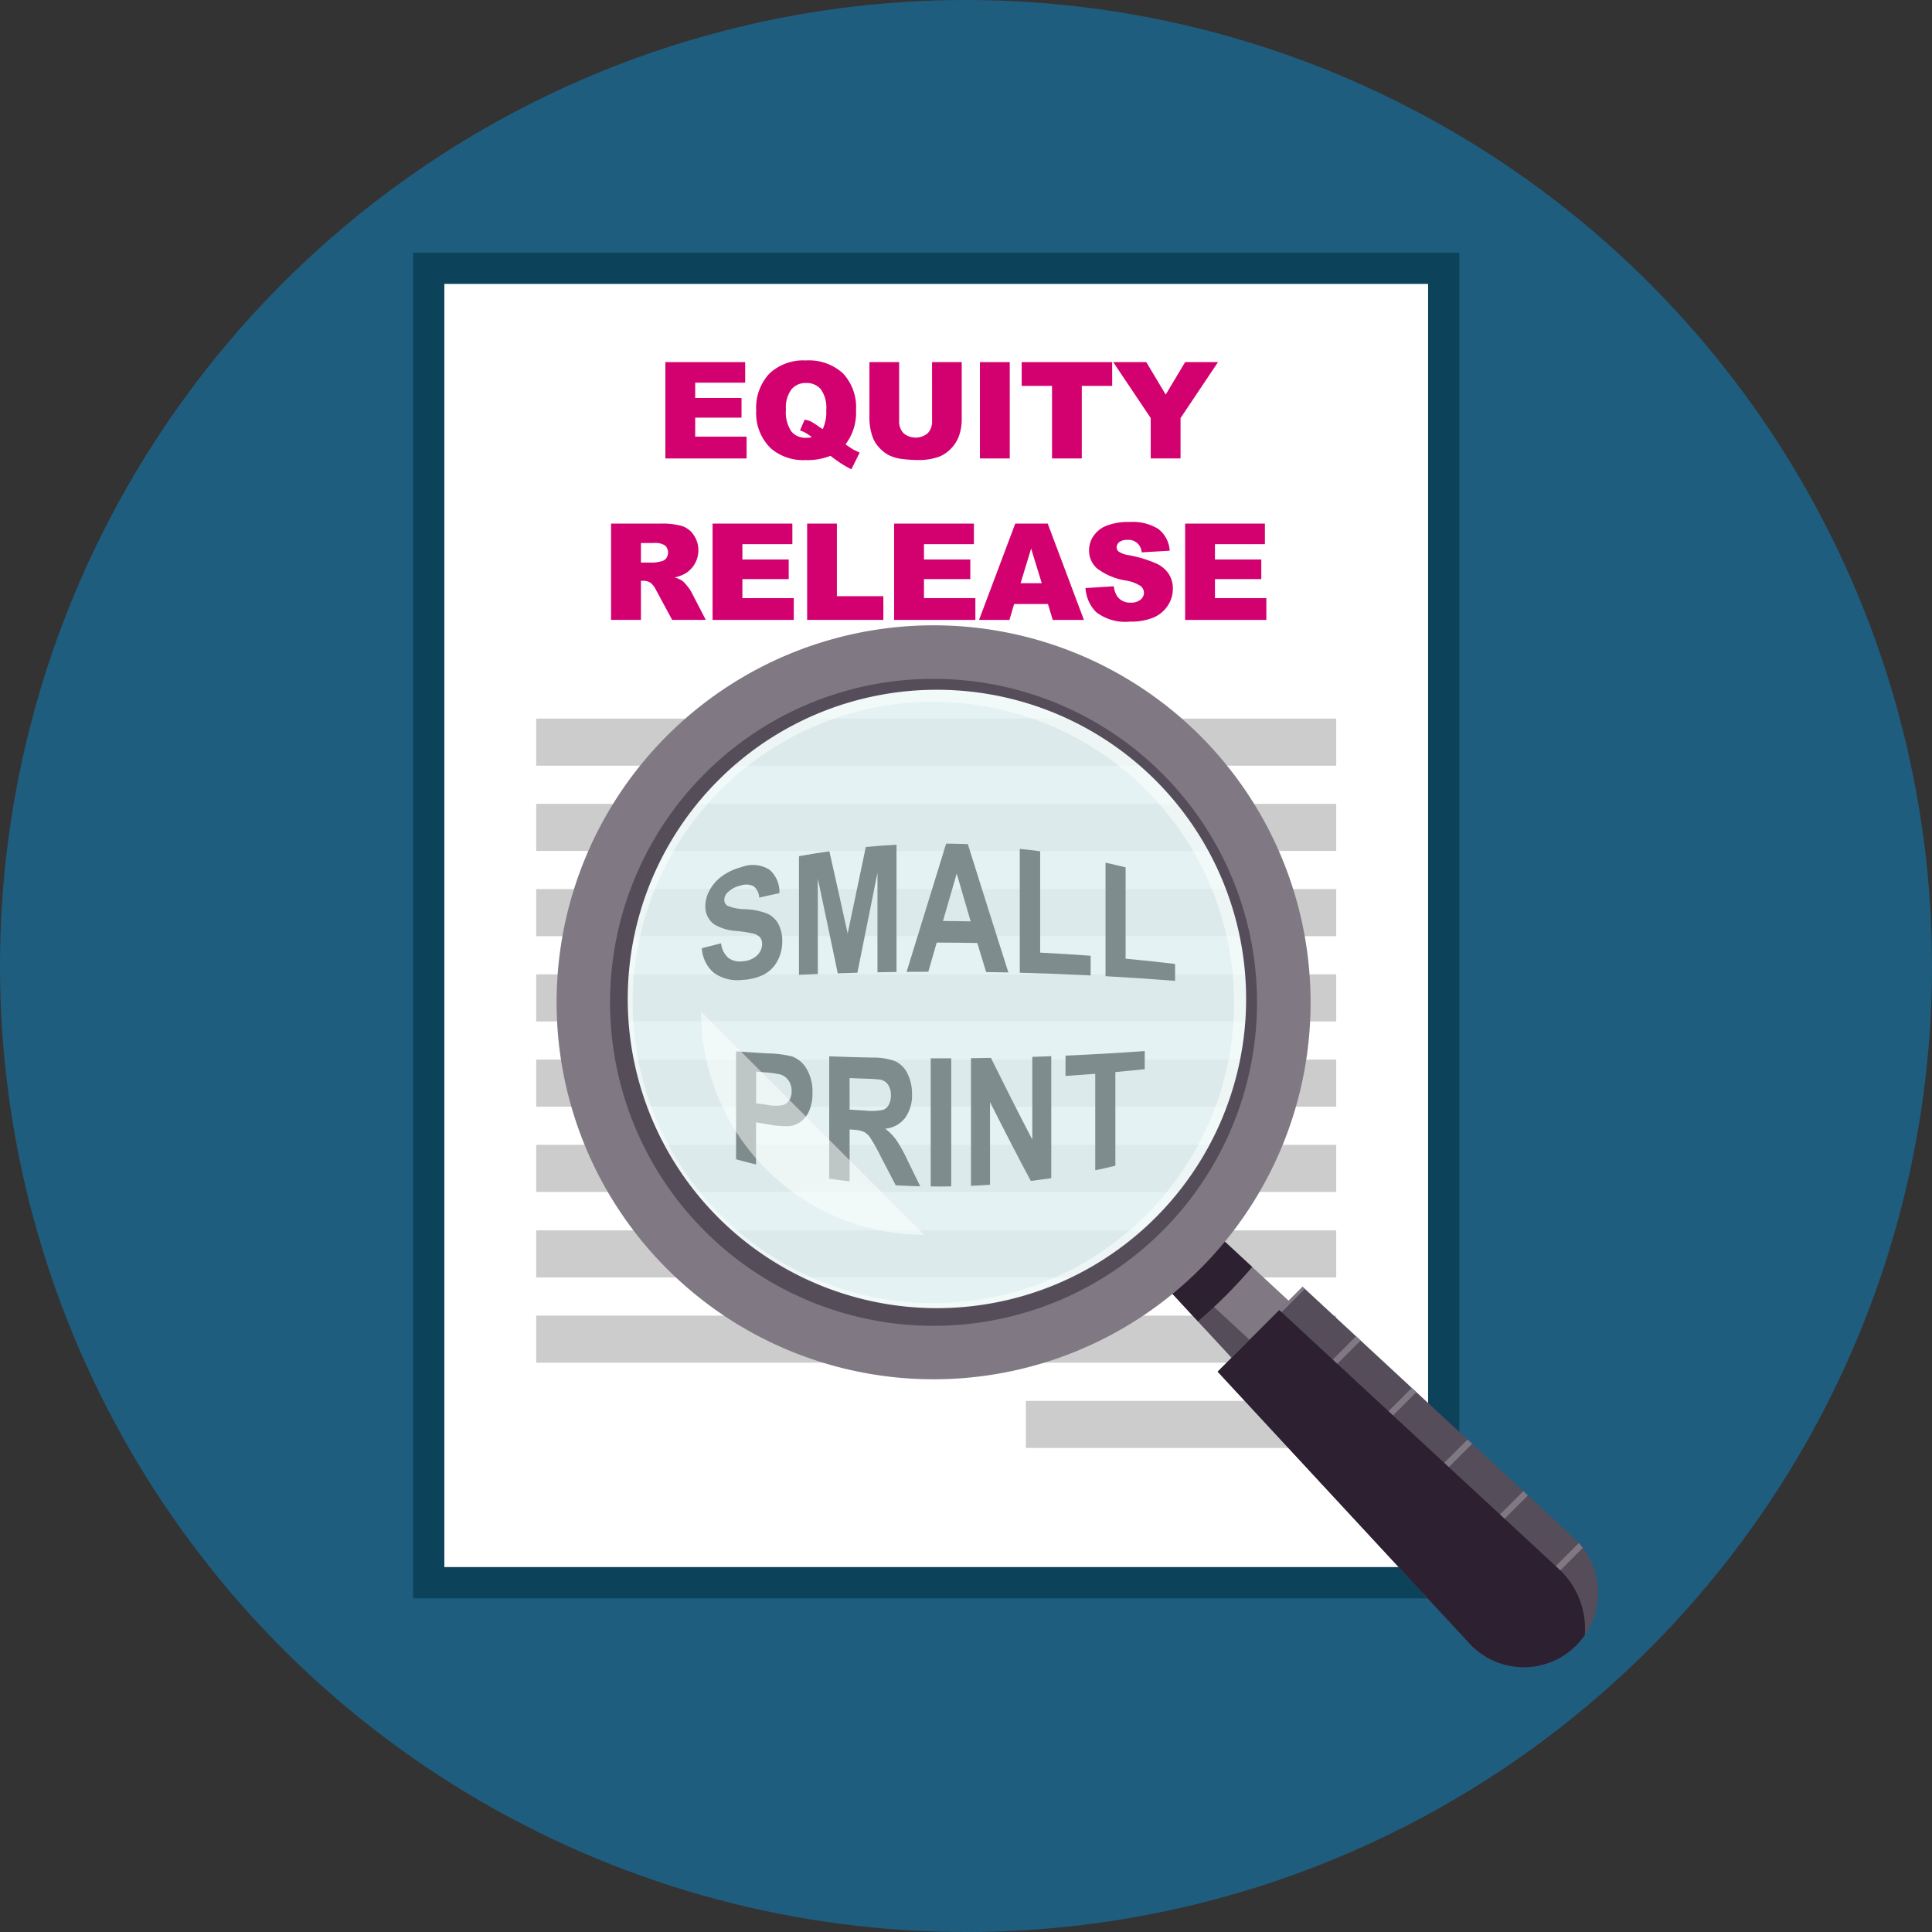 <svg xmlns="http://www.w3.org/2000/svg" width="80" height="80" viewBox="0 0 80 80">
  <rect x="0" y="0" width="80" height="80" fill="#333333" stroke="none"/>
  <defs>
    <style>
      .cls-1 {
        fill: #1f5d7f;
      }

      .cls-10, .cls-2, .cls-5 {
        fill: #fff;
      }

      .cls-2 {
        stroke: #0c425a;
        stroke-miterlimit: 10;
        stroke-width: 1.295px;
      }

      .cls-3 {
        fill: #d30170;
      }

      .cls-4 {
        fill: #ccc;
      }

      .cls-5, .cls-6 {
        opacity: 0.6;
      }

      .cls-6 {
        fill: #d2e9eb;
      }

      .cls-7 {
        fill: #807983;
      }

      .cls-8 {
        fill: #564d5a;
      }

      .cls-9 {
        fill: #2c2031;
      }

      .cls-10 {
        fill-opacity: 0.5;
      }

      .cls-11 {
        fill: none;
      }
    </style>
  </defs>
  <g id="back">
    <circle class="cls-1" cx="40" cy="40" r="40"/>
  </g>
  <g id="text">
    <g>
      <rect class="cls-2" x="17.752" y="11.108" width="42.03" height="54.429"/>
      <g>
        <path class="cls-3" d="M27.552,14.994h3.304v.852H28.787v.634h1.918v.814h-1.918v.787H30.915v.903H27.552Z"/>
        <path class="cls-3" d="M35.011,18.4c.153.107.255.174.302.202.07.04.166.086.285.139l-.343.691a3.93,3.93,0,0,1-.511-.298q-.253-.173-.354-.26a2.573,2.573,0,0,1-1.022.177,2.065,2.065,0,0,1-1.435-.473,2.017,2.017,0,0,1-.62-1.576,2.073,2.073,0,0,1,.543-1.53,2.044,2.044,0,0,1,1.517-.546,2.089,2.089,0,0,1,1.533.534,2.049,2.049,0,0,1,.54,1.526A2.161,2.161,0,0,1,35.011,18.4Zm-.944-.631a1.67,1.67,0,0,0,.146-.789,1.31,1.31,0,0,0-.225-.863.775.775,0,0,0-.618-.258.752.752,0,0,0-.597.264,1.241,1.241,0,0,0-.229.825,1.437,1.437,0,0,0,.224.917.759.759,0,0,0,.612.264,1.083,1.083,0,0,0,.236-.024,1.532,1.532,0,0,0-.489-.283l.192-.444a1.032,1.032,0,0,1,.255.074,3.224,3.224,0,0,1,.354.229C33.972,17.708,34.018,17.738,34.066,17.769Z"/>
        <path class="cls-3" d="M38.594,14.994h1.229V17.37a2.009,2.009,0,0,1-.109.667,1.459,1.459,0,0,1-.346.549,1.38,1.38,0,0,1-.494.33,2.483,2.483,0,0,1-.862.133,5.513,5.513,0,0,1-.636-.041,1.659,1.659,0,0,1-.575-.162,1.442,1.442,0,0,1-.423-.344,1.258,1.258,0,0,1-.263-.46,2.385,2.385,0,0,1-.114-.674V14.994h1.23v2.433a.697.697,0,0,0,.181.51.779.779,0,0,0,1.002.003.694.694,0,0,0,.181-.512Z"/>
        <path class="cls-3" d="M40.577,14.994h1.235v3.989H40.577Z"/>
        <path class="cls-3" d="M42.306,14.994h3.747v.985H44.795v3.004H43.562V15.979H42.306Z"/>
        <path class="cls-3" d="M46.096,14.994h1.369l.804,1.346.805-1.346h1.362l-1.552,2.318v1.671H47.649V17.311Z"/>
        <path class="cls-3" d="M25.303,25.669V21.681h2.054a3.01,3.01,0,0,1,.874.098.929.929,0,0,1,.486.363,1.125,1.125,0,0,1-.346,1.609,1.496,1.496,0,0,1-.433.158,1.222,1.222,0,0,1,.321.147,1.266,1.266,0,0,1,.196.209,1.547,1.547,0,0,1,.173.248l.597,1.156H27.833l-.658-1.219a.928.928,0,0,0-.224-.308.518.518,0,0,0-.302-.093H26.54v1.619ZM26.54,23.297h.52a1.836,1.836,0,0,0,.326-.055.328.328,0,0,0,.2-.125.405.405,0,0,0-.045-.528.743.743,0,0,0-.46-.104H26.54Z"/>
        <path class="cls-3" d="M29.506,21.681H32.81v.852H30.741v.634h1.918V23.98h-1.918v.787h2.128v.903H29.506Z"/>
        <path class="cls-3" d="M33.422,21.681h1.232V24.687h1.924v.982H33.422Z"/>
        <path class="cls-3" d="M37.024,21.681h3.304v.852H38.26v.634h1.918V23.98H38.26v.787h2.128v.903H37.024Z"/>
        <path class="cls-3" d="M43.393,25.011H41.993l-.194.659H40.54l1.5-3.989h1.344l1.499,3.989h-1.291Zm-.256-.862-.44-1.434-.436,1.434Z"/>
        <path class="cls-3" d="M44.948,24.35l1.173-.073a.891.891,0,0,0,.155.435.65.65,0,0,0,.544.242.601.601,0,0,0,.406-.123.37.37,0,0,0,.143-.287.366.366,0,0,0-.137-.277,1.57,1.57,0,0,0-.631-.231,2.683,2.683,0,0,1-1.156-.484.973.973,0,0,1-.349-.77,1.044,1.044,0,0,1,.179-.581,1.179,1.179,0,0,1,.535-.43,2.507,2.507,0,0,1,.982-.157,2.007,2.007,0,0,1,1.166.285,1.227,1.227,0,0,1,.477.905l-1.162.068a.542.542,0,0,0-.604-.514.495.495,0,0,0-.324.091.28.28,0,0,0-.108.222.222.222,0,0,0,.089.171,1.021,1.021,0,0,0,.414.147,5.137,5.137,0,0,1,1.157.352,1.22,1.22,0,0,1,.51.442,1.126,1.126,0,0,1,.159.59,1.264,1.264,0,0,1-.213.708,1.33,1.33,0,0,1-.593.491,2.402,2.402,0,0,1-.961.167,1.978,1.978,0,0,1-1.409-.392A1.547,1.547,0,0,1,44.948,24.35Z"/>
        <path class="cls-3" d="M49.073,21.681H52.377v.852H50.309v.634h1.918V23.98h-1.918v.787h2.128v.903H49.073Z"/>
      </g>
      <rect class="cls-4" x="22.203" y="29.756" width="33.127" height="1.949"/>
      <rect class="cls-4" x="22.203" y="33.286" width="33.127" height="1.949"/>
      <rect class="cls-4" x="22.203" y="36.816" width="33.127" height="1.949"/>
      <rect class="cls-4" x="22.203" y="40.346" width="33.127" height="1.949"/>
      <rect class="cls-4" x="22.203" y="43.876" width="33.127" height="1.949"/>
      <rect class="cls-4" x="22.203" y="47.406" width="33.127" height="1.949"/>
      <rect class="cls-4" x="22.203" y="50.948" width="33.127" height="1.949"/>
      <rect class="cls-4" x="22.203" y="54.478" width="33.127" height="1.949"/>
      <rect class="cls-4" x="42.478" y="58.008" width="12.852" height="1.949"/>
      <g>
        <circle class="cls-5" cx="38.65" cy="41.511" r="14.226"/>
        <g>
          <path d="M29.061,39.264q.398-.102.797-.203a.952.952,0,0,0,.293.597.802.802,0,0,0,.599.145.93.93,0,0,0,.604-.246.663.663,0,0,0,.203-.47.419.419,0,0,0-.085-.272.556.556,0,0,0-.299-.163,6.306,6.306,0,0,0-.663-.102,2.019,2.019,0,0,1-.929-.27.897.897,0,0,1-.374-.767,1.36,1.36,0,0,1,.176-.649,1.735,1.735,0,0,1,.508-.579,2.363,2.363,0,0,1,.804-.377,1.302,1.302,0,0,1,1.165.103,1.207,1.207,0,0,1,.413.971q-.417.09-.834.187a.655.655,0,0,0-.228-.468.667.667,0,0,0-.525-.037,1.125,1.125,0,0,0-.564.296.421.421,0,0,0-.13.303.273.273,0,0,0,.122.238,1.943,1.943,0,0,0,.759.147,2.82,2.82,0,0,1,.897.183.988.988,0,0,1,.456.42,1.496,1.496,0,0,1,.165.746,1.673,1.673,0,0,1-.197.789,1.326,1.326,0,0,1-.558.565,2.159,2.159,0,0,1-.894.223,1.674,1.674,0,0,1-1.189-.296A1.462,1.462,0,0,1,29.061,39.264Z"/>
          <path d="M33.084,40.365V35.453q.627-.115,1.258-.204.379,1.674.758,3.408.375-1.775.751-3.586.634-.06,1.271-.094V40.247q-.394.005-.788.013V36.142q-.416,2.087-.832,4.137-.407.011-.813.024-.413-1.994-.825-3.916v3.945Q33.474,40.347,33.084,40.365Z"/>
          <path d="M41.755,40.268q-.46-.01-.921-.017-.184-.6-.367-1.203-.84-.018-1.68-.017-.174.603-.347,1.206-.45.001-.9.006c.546-1.768,1.092-3.549,1.638-5.311q.449.004.898.021C40.636,36.736,41.196,38.519,41.755,40.268Zm-1.561-2.116q-.289-.987-.579-1.977-.284.978-.569,1.962Q39.621,38.139,40.195,38.152Z"/>
          <path d="M42.227,40.279V35.149q.422.044.844.1v4.197q1.049.052,2.09.13,0,.407,0,.815Q43.703,40.318,42.227,40.279Z"/>
          <path d="M45.778,40.422v-4.7q.417.091.831.194,0,1.89,0,3.781,1.032.096,2.049.218v.7Q47.233,40.502,45.778,40.422Z"/>
          <path d="M30.479,48.003V43.534q.663.047,1.331.086a4.354,4.354,0,0,1,.994.127,1.177,1.177,0,0,1,.598.515,1.84,1.84,0,0,1,.24.985,1.791,1.791,0,0,1-.139.758,1.095,1.095,0,0,1-.353.447.932.932,0,0,1-.434.175,3.654,3.654,0,0,1-.867-.062q-.272-.044-.542-.092,0,.873,0,1.746Q30.892,48.116,30.479,48.003Zm.829-3.631q0,.657,0,1.313.227.033.455.064a1.752,1.752,0,0,0,.66.01.472.472,0,0,0,.261-.208.681.681,0,0,0,.096-.368.745.745,0,0,0-.134-.45.622.622,0,0,0-.336-.242,3.675,3.675,0,0,0-.6-.084Q31.509,44.391,31.308,44.372Z"/>
          <path d="M34.336,48.806V43.74q.887.033,1.779.053a2.531,2.531,0,0,1,.977.16,1.076,1.076,0,0,1,.489.513,1.85,1.85,0,0,1,.184.836,1.611,1.611,0,0,1-.279.978,1.172,1.172,0,0,1-.831.457,2.258,2.258,0,0,1,.454.461,6.535,6.535,0,0,1,.483.875q.257.525.513,1.048-.508-.012-1.015-.04-.307-.591-.613-1.18a8.081,8.081,0,0,0-.446-.797.728.728,0,0,0-.255-.234,1.205,1.205,0,0,0-.425-.089q-.086-.007-.171-.013V48.916Q34.758,48.867,34.336,48.806Zm.844-2.86q.312.021.625.038a2.482,2.482,0,0,0,.761-.027.453.453,0,0,0,.238-.213.802.802,0,0,0,.086-.392.751.751,0,0,0-.114-.432.512.512,0,0,0-.319-.214,5.995,5.995,0,0,0-.618-.039q-.33-.012-.66-.027Z"/>
          <path d="M38.539,49.129V43.823q.425.001.85-.001v5.303Q38.964,49.133,38.539,49.129Z"/>
          <path d="M40.206,49.102v-5.285q.413-.005.826-.012c.573,1.159,1.144,2.294,1.714,3.383q0-1.713,0-3.425.392-.013.784-.028v5.05q-.423.063-.847.114c-.562-1.048-1.125-2.144-1.689-3.266v3.425Q40.6,49.085,40.206,49.102Z"/>
          <path d="M45.352,48.458V44.464q-.614.049-1.231.089v-.842q1.654-.072,3.28-.189v.75q-.605.065-1.216.12,0,1.94,0,3.879Q45.77,48.371,45.352,48.458Z"/>
        </g>
        <circle class="cls-6" cx="38.65" cy="41.511" r="14.226"/>
        <path class="cls-7" d="M55.732,58.592h0a1.793,1.793,0,0,1-2.535,0l-6.116-6.603,2.048-2.048,6.603,6.116A1.793,1.793,0,0,1,55.732,58.592Z"/>
        <path class="cls-8" d="M47.554,51.602l-.432.432,6.074,6.558a1.788,1.788,0,0,0,1.48.511,1.787,1.787,0,0,0-.52-1.385Z"/>
        <path class="cls-9" d="M49.603,54.712c.4-.342.792-.7,1.17-1.079s.737-.77,1.079-1.17l-2.451-2.271-2.068,2.068Z"/>
        <path class="cls-10" d="M28.391,31.251a14.509,14.509,0,1,0,20.519,0A14.509,14.509,0,0,0,28.391,31.251ZM47.453,50.314a12.45,12.45,0,1,1,0-17.606A12.45,12.45,0,0,1,47.453,50.314Z"/>
        <path class="cls-8" d="M49.34,51.921a14.92,14.92,0,1,1,4.377-10.55A14.881,14.881,0,0,1,49.34,51.921ZM29.737,32.318a12.803,12.803,0,1,0,9.053-3.756A12.768,12.768,0,0,0,29.737,32.318Z"/>
        <path class="cls-7" d="M49.688,52.549a15.61,15.61,0,1,1,4.58-11.038A15.569,15.569,0,0,1,49.688,52.549Zm-20.51-20.51A13.395,13.395,0,1,0,38.65,28.11,13.358,13.358,0,0,0,29.179,32.039Z"/>
        <path class="cls-8" d="M65.27,68.131h0a3.077,3.077,0,0,1-4.352,0L50.422,56.798l3.516-3.516L65.27,63.779A3.077,3.077,0,0,1,65.27,68.131Z"/>
        <g>
          <polygon class="cls-7" points="53.937 53.282 50.421 56.798 50.51 56.893 54.032 53.37 53.937 53.282"/>
          <polygon class="cls-7" points="56.341 55.508 56.151 55.332 52.472 59.011 52.648 59.201 56.341 55.508"/>
          <polygon class="cls-7" points="58.649 57.646 58.459 57.47 54.61 61.32 54.786 61.51 58.649 57.646"/>
          <polygon class="cls-7" points="60.958 59.784 60.768 59.608 56.748 63.628 56.924 63.818 60.958 59.784"/>
          <polygon class="cls-7" points="63.266 61.923 63.076 61.747 58.886 65.936 59.062 66.127 63.266 61.923"/>
          <path class="cls-7" d="M61.234,68.402l4.308-4.308c-.052-.068-.108-.135-.167-.2l-4.341,4.341C61.099,68.294,61.165,68.35,61.234,68.402Z"/>
        </g>
        <path class="cls-9" d="M64.64,65.054,52.972,54.247l-2.551,2.551L60.919,68.131a3.066,3.066,0,0,0,4.703-.424A3.38,3.38,0,0,0,64.64,65.054Z"/>
        <path class="cls-10" d="M38.273,51.133l-9.245-9.245A9.245,9.245,0,0,0,38.273,51.133Z"/>
        <circle class="cls-11" cx="38.65" cy="41.511" r="14.226"/>
      </g>
    </g>
  </g>
</svg>
